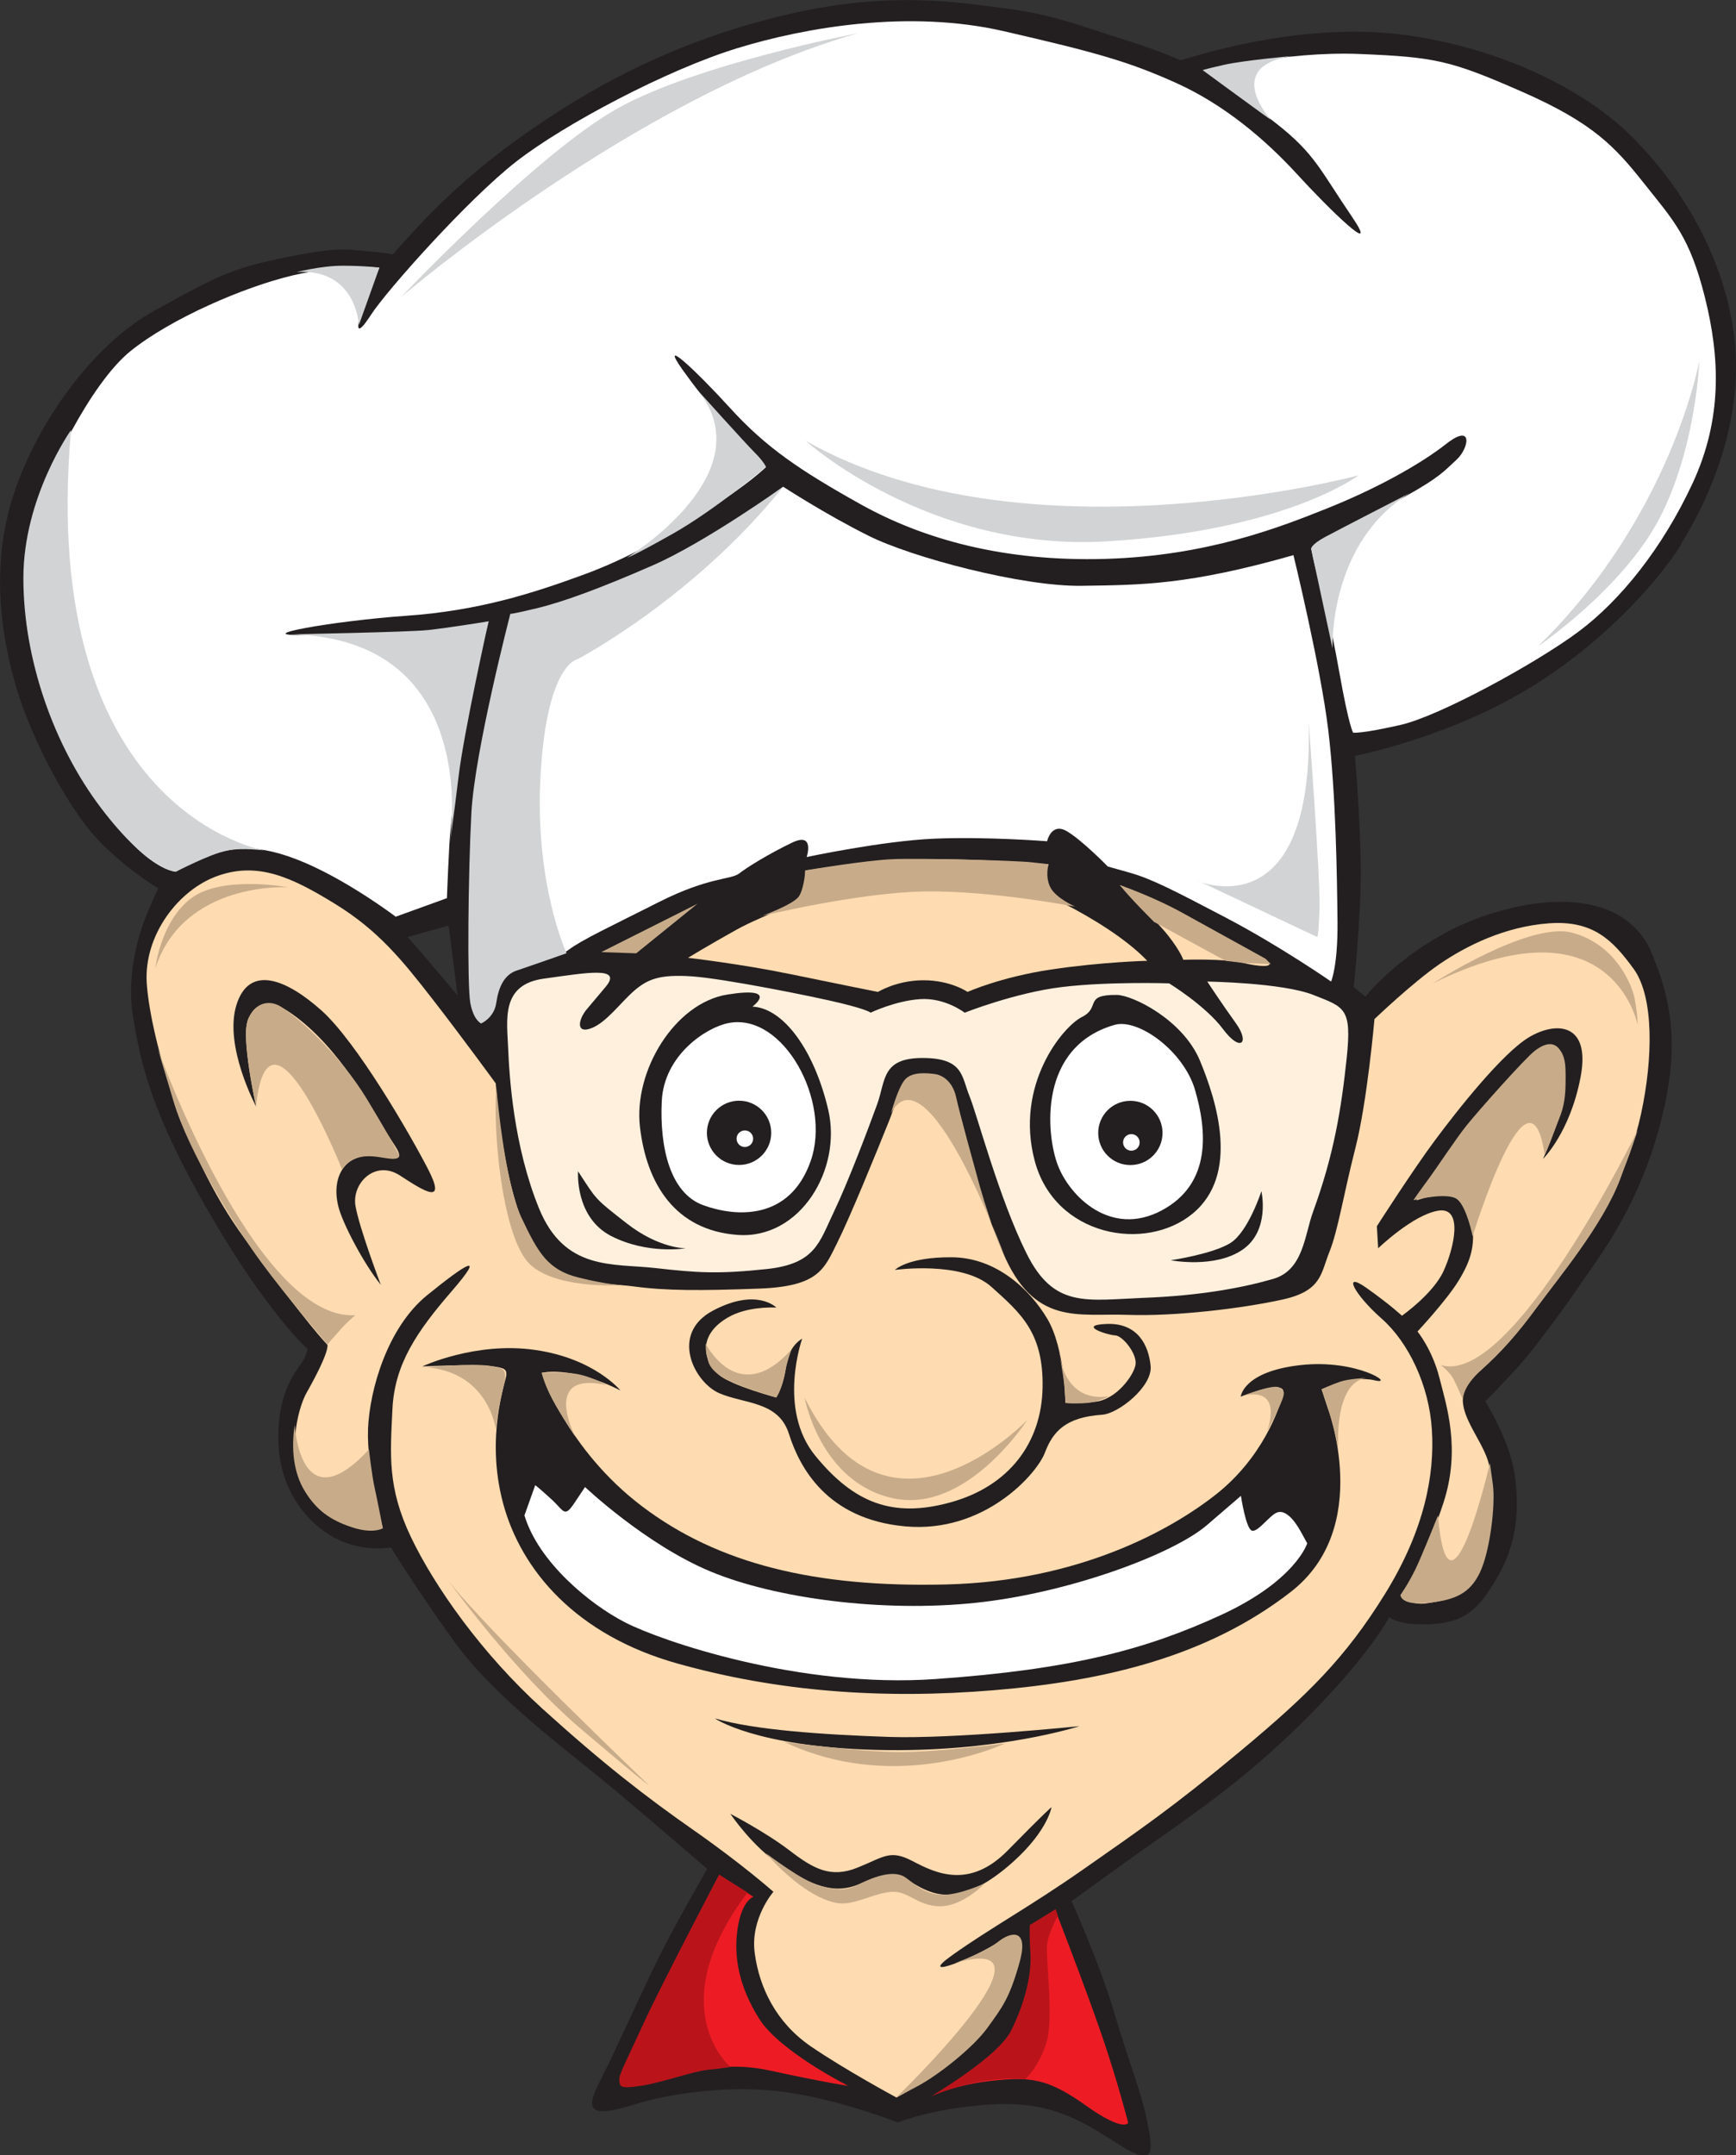 <svg width="116" height="144" viewBox="0 0 116 144" fill="none" xmlns="http://www.w3.org/2000/svg">
<rect x="0" y="0" width="116" height="144" fill="#333333" stroke="none"/>
<g clip-path="url(#clip0_2291_24666)">
<path d="M112.35 36.306C114.111 33.48 116.734 27.939 115.806 21.946C114.879 15.953 111.382 11.406 108.853 8.946C106.323 6.493 101.405 3.533 94.551 2.433C88.545 1.473 82.392 2.946 78.888 4.033C78.888 4.033 77.694 3.46 75.064 2.633C72.435 1.8 70.246 0.94 67.243 0.573C64.24 0.206 59.475 -0.727 52.081 1.093C44.686 2.913 39.234 5.993 34.809 9.14C30.385 12.286 27.782 15.266 26.247 17C26.247 17 25.86 16.899 24.485 16.779C23.111 16.666 22.603 16.466 18.773 17.259C15.443 17.953 14.435 18.486 10.337 20.746C6.24 23.006 2.509 28.16 0.914 33.026C-0.681 37.886 0.127 42.539 1.014 45.679C1.909 48.819 3.884 52.719 5.719 55.133C7.554 57.546 10.578 59.353 10.578 59.353C10.578 59.353 10.171 60.193 9.85 60.98C9.53 61.766 8.362 64.713 8.896 67.966C9.43 71.213 10.171 74.466 14.041 81.139C17.919 87.813 20.575 90.153 20.575 90.153L20.354 90.726C20.134 91.299 18.546 92.526 18.599 96.186C18.646 99.853 20.868 102.053 22.637 102.886C24.405 103.713 26.127 103.386 26.127 103.386C26.127 103.386 27.588 105.826 30.291 109.593C32.987 113.36 37.839 116.906 40.542 119.146C43.238 121.386 47.255 124.866 47.255 124.866C47.255 124.866 45.487 127.913 44.273 130.28C43.058 132.646 41.109 137.086 40.068 139.093C39.027 141.1 39.521 141.493 42.35 140.613C45.18 139.733 49.425 139.253 53.008 139.853C56.592 140.453 59.995 141.806 59.995 141.806C59.995 141.806 62.511 140.766 66.582 140.586C70.653 140.406 72.789 142.06 74.964 143.4C77.14 144.74 77.073 143.806 76.666 141.78C76.259 139.753 75.485 137.94 74.457 134.486C73.429 131.033 71.601 127.02 71.601 127.02L72.355 126.473C73.109 125.926 75.485 124.2 78.401 122.153C81.317 120.106 84.574 117.66 88.138 113.946C91.701 110.233 92.829 108.04 92.829 108.04C92.829 108.04 93.397 108.633 95.692 108.506C97.988 108.38 98.889 107.4 100.117 105.266C101.345 103.126 101.565 100.76 101.198 98.446C100.838 96.133 99.243 93.626 99.243 93.626C99.243 93.626 99.77 93.133 101.265 91.513C102.76 89.893 105.115 86.559 106.951 83.846C108.786 81.133 110.381 77.866 111.255 73.753C112.129 69.639 111.682 66.746 110.321 63.58C108.959 60.419 105.029 59.38 99.683 61.026C94.338 62.673 91.234 66.586 91.234 66.586L90.454 65.953C90.454 65.953 90.927 61.546 90.927 58.3C90.927 55.053 90.54 50.499 90.54 50.499C90.54 50.499 96.133 49.419 101.352 46.466C106.564 43.52 110.601 39.16 112.363 36.333L112.35 36.306ZM27.235 62.606L29.978 61.84L30.572 66.506C30.572 66.506 28.102 63.546 27.235 62.606Z" fill="#231F20"/>
<path d="M80.617 4.767C80.617 4.767 85.795 3.4 90.854 3.607C95.913 3.814 96.927 4.034 101.699 6.127C106.47 8.22 107.918 9.807 109.867 12.267C111.816 14.72 112.903 15.807 113.918 19.847C114.932 23.887 115.099 27.987 113.097 32.294C111.095 36.6 108.292 40.1 105.489 42.194C102.686 44.287 96.219 47.827 93.61 48.427C91.001 49.027 90.42 48.954 90.42 48.954C90.42 48.954 90.147 48.594 89.506 44.98C88.865 41.374 88.391 39.754 88.078 38.627C87.764 37.5 87.617 36.66 87.617 36.66C87.617 36.66 91.648 34.434 93.964 33.134C96.28 31.834 96.507 31.46 97.334 30.707C98.155 29.954 98.469 28.22 96.633 29.66C94.798 31.1 91.815 32.714 88.658 33.974C85.508 35.234 80.663 37.14 73.87 37.34C67.069 37.54 61.691 36.02 57.546 33.714C53.409 31.407 51.173 29.88 48.797 27.274C46.421 24.667 43.939 22.367 45.654 24.767C47.369 27.16 48.537 28.354 49.565 29.474C50.592 30.6 51.186 31.207 51.186 31.207C51.186 31.207 50.012 32.367 47.229 34.107C44.446 35.84 42.077 37.274 38.887 38.434C35.697 39.594 32.087 40.794 27.168 41.14C22.25 41.487 16.464 42.52 20.368 42.42C24.279 42.327 26.007 42.32 27.815 42.247C29.624 42.174 32.647 41.52 32.647 41.52C32.647 41.52 31.806 44.627 31.292 47.334C30.779 50.04 30.131 54.447 30.024 56.467C29.918 58.487 29.864 60.007 29.864 60.007L26.441 61.247C26.441 61.247 22.997 58.634 19.8 57.407C16.604 56.18 15.096 56.774 13.501 57.34C11.906 57.914 11.759 58.24 11.759 58.24C11.759 58.24 8.822 58.2 4.618 50.18C0.414 42.167 1.695 36.88 2.389 34.32C3.083 31.767 6.026 25.64 8.709 23.467C11.392 21.294 16.31 19.167 19.56 18.4C22.81 17.634 25.346 17.88 25.346 17.88C25.346 17.88 24.552 19.627 24.192 20.714C23.831 21.794 23.724 22.68 24.779 21.047C25.833 19.414 31.286 13.294 34.496 10.794C37.706 8.294 44.539 4.68 49.218 3.234C53.896 1.794 60.79 0.64 67.056 2.08C73.323 3.52 75.451 4.127 78.628 5.56C81.805 6.994 84.574 9.347 86.643 11.607C88.705 13.867 92.376 17.474 90.307 14.434C88.238 11.394 87.864 10.287 85.335 8.294C82.806 6.3 80.61 4.767 80.61 4.767H80.617Z" fill="white"/>
<path d="M86.429 37.093C86.429 37.093 88.251 44.546 88.758 48.806C89.266 53.066 89.339 58.499 89.372 61.52C89.406 64.54 88.945 65.579 88.945 65.579C88.945 65.579 85.575 63.239 82.005 61.359C78.434 59.486 76.953 58.719 75.491 58.306L74.023 57.893C74.023 57.893 72.275 56.099 71.26 55.52C70.246 54.946 69.966 56.206 69.966 56.206C69.966 56.206 65.915 55.886 62.445 56.033C58.974 56.179 53.902 57.26 53.902 57.26C53.902 57.26 54.463 55.566 52.941 56.293C51.426 57.013 49.925 57.94 49.391 58.359C48.857 58.779 47.369 58.586 44.072 60.246C40.776 61.913 38.947 62.753 37.973 63.473C36.998 64.193 35.263 64.306 34.182 64.826C33.101 65.346 32.967 65.926 32.814 66.933C32.66 67.946 31.806 69.966 31.546 65.486C31.286 61.006 31.219 56.426 32.1 50.953C32.981 45.48 34.242 41.16 34.242 41.16C34.242 41.16 37.726 40.426 39.681 39.559C41.63 38.693 46.014 36.913 47.983 35.573C49.952 34.239 52.334 32.52 52.334 32.52C52.334 32.52 55.15 34.359 58.047 35.8C60.936 37.246 68.311 39.2 72.288 39.139C76.266 39.08 79.415 39.093 86.443 37.086L86.429 37.093Z" fill="white"/>
<path d="M74.831 59.14C74.831 59.14 77.24 61.466 78.061 62.513C78.882 63.56 79.069 64.126 79.069 64.126C79.069 64.126 81.791 64.026 83.099 64.34C84.414 64.66 85.569 64.626 84.2 63.98C82.832 63.333 78.475 60.513 74.831 59.14Z" fill="#FFDBB1"/>
<path d="M76.653 64.193C76.653 64.193 73.643 64.266 70.246 64.773C66.849 65.28 64.653 66.273 64.653 66.273C64.653 66.273 63.526 65.493 61.717 65.493C59.909 65.493 58.667 66.273 58.667 66.273C58.667 66.273 56.151 65.773 52.828 65.086C49.505 64.4 45.974 63.993 45.974 63.993C45.974 63.993 47.229 63.22 49.204 62.12C51.18 61.02 53.696 60.413 53.756 59.286L53.816 58.16C53.816 58.16 58.687 57.406 62.518 57.406C66.349 57.406 70.066 57.753 70.066 57.753C70.066 57.753 69.232 59.406 71.08 60.36C72.929 61.313 75.225 62.693 76.659 64.193H76.653Z" fill="#FFDBB1"/>
<path d="M42.511 63.693L46.608 60.38L40.175 63.613L42.511 63.693Z" fill="#C8AC8A"/>
<path d="M39.114 67.553C38.627 68.207 38.513 69.087 39.521 68.693C40.535 68.306 41.49 66.953 42.384 66.186C43.278 65.42 44.072 65.087 46.241 65.233C48.41 65.386 54.35 66.573 56.198 67.026C58.047 67.48 58.173 67.66 58.173 67.66C58.173 67.66 59.835 66.86 61.497 66.753C63.159 66.647 64.46 67.66 64.46 67.66C64.46 67.66 67.823 66.326 70.947 65.947C74.07 65.567 78.121 65.7 78.121 65.7C78.121 65.7 80.55 67.186 81.725 68.76C82.899 70.333 83.533 69.686 82.579 68.36C81.624 67.033 80.67 65.58 80.67 65.58C80.67 65.58 85.675 65.653 87.757 66.473C89.84 67.3 90.34 67.326 89.986 70.693C89.626 74.087 89.139 77.12 87.744 80.947C87.163 82.533 87.097 84.867 85.068 85.447C83.046 86.033 80.223 86.567 76.392 86.713C72.562 86.867 70.419 87.42 68.591 83.74C66.756 80.06 65.301 74.507 64.774 73.213C64.246 71.92 64.393 70.686 61.644 70.686C58.894 70.686 59.188 72.2 58.607 73.793C58.027 75.386 56.665 79 55.704 81C54.743 83 54.49 84.44 51.233 84.787C47.983 85.133 46.608 85.04 43.785 84.72C40.962 84.4 37.726 84.927 36.017 80.733C34.309 76.54 34.035 71.92 33.955 70.04C33.882 68.16 33.441 65.787 36.331 65.386C39.221 64.987 41.63 64.546 40.468 65.933C39.301 67.32 39.107 67.553 39.107 67.553H39.114Z" fill="#FFF0DE"/>
<path d="M20.508 93.007C19.807 94.247 19.22 97.28 20.261 99.26C21.302 101.24 23.111 101.96 24.125 102.107C25.139 102.254 25.58 102.107 25.58 102.107C25.58 102.107 24.485 98.06 24.592 95.46C24.699 92.86 25.88 88.694 28.543 86.534C31.206 84.374 32.494 83.594 30.178 86.273C27.862 88.954 26.361 91.133 26.221 94.167C26.08 97.194 25.873 99.367 27.455 102.687C29.037 106 32.193 110.487 36.258 114.174C40.322 117.854 43.165 120.054 46.401 122.314C49.631 124.574 51.68 126.394 51.68 126.394C51.68 126.394 50.118 128.187 50.432 130.494C50.739 132.807 51.867 135.134 54.169 136.714C56.472 138.294 59.902 140.14 59.902 140.14C59.902 140.14 64.126 137.907 65.821 135.607C67.51 133.307 68.171 130.9 68.084 130.207C67.99 129.514 67.984 128.847 66.689 129.76C65.394 130.674 61.083 132.447 63.612 130.64C66.142 128.834 68.818 127.394 72.435 124.86C76.052 122.327 78.334 120.787 82.866 117.007C87.397 113.234 89.886 110.787 92.549 106.487C95.212 102.18 95.866 98.493 95.679 95.534C95.499 92.573 94.124 89.687 92.316 88.094C90.507 86.5 89.646 84.874 91.308 86.047C92.969 87.227 93.677 87.907 93.677 87.907C93.677 87.907 95.746 86.46 96.453 84.933C97.16 83.4 97.801 80.614 96.106 80.887C94.411 81.16 92.089 83.4 92.089 83.4L92.002 81.927C92.002 81.927 94.371 78.22 95.879 76.194C97.387 74.16 100.397 70.353 102.179 69.293C103.961 68.234 106.323 68.307 105.609 71.993C104.902 75.674 103.107 77.427 103.107 77.427C103.107 77.427 104.588 74.22 104.588 72.36C104.588 70.493 104.108 68.894 102.152 70.7C100.204 72.507 97.02 76.407 96.006 78.14C94.992 79.874 94.631 80.207 94.631 80.207C94.631 80.207 97.628 79.034 98.188 81.047C98.755 83.053 98.248 84.28 97.454 85.58C96.66 86.88 94.718 88.96 94.718 88.96C94.718 88.96 95.699 90.16 96.173 92.02C96.647 93.887 97.628 96.8 96.453 100.4C95.285 103.994 93.71 106.634 93.71 106.634C93.71 106.634 94.197 107.32 95.425 107.107C96.653 106.894 98.609 106.674 99.183 103.927C99.757 101.18 99.903 100.247 99.543 98.08C99.183 95.913 96.36 93.82 98.602 91.8C100.844 89.78 102.246 88 104.675 84.653C107.104 81.3 108.866 78.08 109.66 74.4C110.454 70.72 110.528 66.6 109.153 64.72C107.778 62.84 106.47 61.474 103.514 61.687C100.557 61.9 97.968 63.194 96.18 64.42C94.391 65.647 91.842 68.087 91.842 68.087C91.842 68.087 91.361 73.607 90.567 76.707C89.773 79.807 89.412 82.194 88.832 83.64C88.251 85.087 88.325 86.24 85.722 86.82C83.119 87.4 78.561 87.967 75.311 87.847C72.061 87.727 69.091 88.627 66.996 83.64C64.9 78.66 64.694 76.213 64.133 74.447C63.572 72.68 63.526 71.954 61.857 71.84C60.196 71.727 60.256 72.76 59.401 74.907C58.541 77.053 56.799 81.327 55.931 83.06C55.064 84.793 54.703 85.947 50.726 86.094C46.748 86.24 44.506 86.24 42.337 85.947C40.168 85.653 37.132 86.094 35.323 82.553C33.515 79.013 33.128 72.387 33.128 72.387C33.128 72.387 30.912 69.34 28.89 66.74C26.868 64.14 25.273 62.16 22.383 60.387C19.494 58.607 17.251 57.574 14.575 58.507C11.899 59.44 9.617 62.5 9.803 65.653C9.997 68.814 12.039 76.847 16.31 82.7C20.575 88.547 21.876 89.847 21.876 89.847C21.876 89.847 22.09 90.207 20.501 93.027L20.508 93.007Z" fill="#FFDBB1"/>
<path d="M25.44 85.826C25.44 85.826 24.038 82.14 23.758 80.6C23.478 79.066 25.066 77.446 26.741 78.546C28.416 79.646 29.837 80.513 28.61 78.126C27.382 75.74 23.825 69.606 21.482 67.513C19.14 65.42 16.644 64.406 15.796 67.153C14.949 69.9 17.118 73.94 17.118 73.94C17.118 73.94 16.037 69.173 16.61 68.02C17.184 66.866 18.125 66.76 19.5 67.733C22.683 69.973 24.852 74.086 25.787 75.606C26.721 77.126 27.375 77.626 25.279 77.266C23.184 76.906 22.096 78.493 22.603 80.586C22.87 81.7 24.299 84.426 25.44 85.833V85.826Z" fill="#231F20"/>
<path d="M38.627 78.26C38.627 78.26 38.393 81.32 40.836 82.58C43.278 83.833 45.827 83.4 45.827 83.4C45.827 83.4 44.066 83.446 41.863 81.726C39.668 80.006 39.895 80.193 38.627 78.26Z" fill="#231F20"/>
<path d="M84.287 79.587C84.287 79.587 84.894 82.214 83.026 83.494C81.164 84.774 78.228 84.2 78.228 84.2C78.228 84.2 81.004 83.794 82.205 83.054C83.406 82.314 84.287 79.587 84.287 79.587Z" fill="#231F20"/>
<path d="M50.279 67.253C50.279 67.253 52.134 65.886 48.61 66.446C45.087 67.006 42.317 71.553 42.764 75.313C43.205 79.066 45.087 82.193 49.278 82.506C53.469 82.82 56.272 78.126 55.344 74.153C54.416 70.18 52.361 67.353 50.279 67.253Z" fill="#231F20"/>
<path d="M48.704 68.347C47.209 68.627 44.366 70.474 44.219 73.58C44.072 76.687 44.786 79.707 46.969 80.513C49.151 81.32 52.761 81.573 54.169 77.573C55.578 73.58 52.354 67.66 48.704 68.347Z" fill="white"/>
<path d="M74.63 66.473C75.685 66.487 79.035 68.127 80.176 70.853C81.311 73.58 82.846 78.473 79.696 81.08C76.546 83.687 70.48 82.613 69.138 77.553C67.797 72.493 71.007 68.593 72.295 67.947C73.583 67.3 72.368 66.447 74.637 66.473H74.63Z" fill="#231F20"/>
<path d="M74.477 68.473C76.039 68.02 79.095 70.206 79.856 72.833C80.617 75.453 81.017 79.066 77.62 80.873C74.224 82.68 71.474 79.933 70.68 77.84C69.886 75.746 69.378 69.94 74.477 68.473Z" fill="white"/>
<path d="M49.384 77.833C50.571 77.833 51.533 76.872 51.533 75.687C51.533 74.501 50.571 73.54 49.384 73.54C48.198 73.54 47.236 74.501 47.236 75.687C47.236 76.872 48.198 77.833 49.384 77.833Z" fill="#231F20"/>
<path d="M75.531 77.84C76.719 77.84 77.68 76.88 77.68 75.694C77.68 74.507 76.719 73.547 75.531 73.547C74.344 73.547 73.383 74.507 73.383 75.694C73.383 76.88 74.344 77.84 75.531 77.84Z" fill="#231F20"/>
<path d="M49.772 76.633C50.078 76.633 50.325 76.386 50.325 76.08C50.325 75.773 50.078 75.526 49.772 75.526C49.465 75.526 49.218 75.773 49.218 76.08C49.218 76.386 49.465 76.633 49.772 76.633Z" fill="white"/>
<path d="M75.598 76.88C75.905 76.88 76.152 76.633 76.152 76.327C76.152 76.02 75.905 75.773 75.598 75.773C75.291 75.773 75.044 76.02 75.044 76.327C75.044 76.633 75.291 76.88 75.598 76.88Z" fill="white"/>
<path d="M51.874 87.36C51.874 87.36 50.572 86.014 47.649 87.56C44.726 89.107 46.388 92.354 48.056 93.08C49.725 93.807 52.02 93.6 52.715 95.794C53.409 97.987 55.21 101.5 60.489 101.98C65.768 102.46 69.285 98.474 69.819 97.06C70.353 95.647 71.194 94.687 73.65 94.52C74.731 94.447 77.006 92.647 76.886 91.274C76.759 89.9 76.039 88.387 73.977 88.454C71.914 88.527 74.003 89.2 74.517 89.22C75.024 89.24 75.985 90.454 75.879 91.167C75.772 91.874 74.604 93.507 73.189 93.654C71.774 93.8 71.194 93.727 71.194 93.727C71.194 93.727 71.154 90.074 69.979 88.107C68.811 86.14 66.562 84.02 63.599 84C60.636 83.98 59.795 84.847 59.795 84.847C59.795 84.847 64.28 84.214 66.242 85.974C68.204 87.734 69.739 89.034 69.665 92.72C69.592 96.407 67.423 99.294 63.519 100.374C59.615 101.454 57.039 100.387 54.483 97.267C51.927 94.147 53.602 89.44 53.602 89.44C53.602 89.44 52.708 89.887 52.534 91.24C52.367 92.594 51.867 93.367 51.867 93.367C51.867 93.367 48.944 92.594 48.05 91.867C47.155 91.14 46.415 89.327 48.63 88.027C49.858 87.307 51.493 87.347 51.867 87.36H51.874Z" fill="#231F20"/>
<path d="M41.463 92.906C41.463 92.906 39.741 90.766 35.764 90.193C31.786 89.613 28.216 91.293 28.216 91.293C28.216 91.293 31.646 91.133 32.707 91.26C33.768 91.38 33.842 91.493 33.835 91.86C33.828 92.226 32.407 95.926 33.615 100.433C34.823 104.933 38.507 109.24 45.233 111.133C51.96 113.026 58.974 113.546 66.422 112.926C73.87 112.306 80.717 110.66 86.256 106.353C91.795 102.046 88.698 94.006 88.698 94.006L88.311 92.826C88.311 92.826 90.367 91.86 91.842 92.22C93.317 92.58 90.714 90.773 86.883 91.206C83.053 91.64 82.906 93.313 82.906 93.313C82.906 93.313 86.009 92.053 85.742 93.113C85.475 94.173 84.341 97.4 81.277 99.826C78.208 102.253 72.068 105.64 63.245 105.86C54.423 106.08 47.963 104.466 42.911 100.646C37.866 96.833 36.204 91.72 36.204 91.72C36.204 91.72 38.126 91.213 41.47 92.906H41.463Z" fill="#231F20"/>
<path d="M39.087 99.347C39.087 99.347 43.138 103.187 47.476 104.993C51.814 106.8 58.968 107.74 65.187 107.087C71.407 106.44 78.401 103.84 80.657 101.887L82.919 99.94C82.919 99.94 83.246 102.133 83.653 102.267C84.06 102.393 84.861 101.193 85.368 101.04C85.876 100.88 86.449 101.48 86.917 102.327C87.384 103.173 87.35 103.113 87.35 103.113C87.35 103.113 86.576 105.607 81.591 107.9C76.606 110.193 71.634 111.54 62.511 112.18C53.382 112.82 44.146 109.62 41.763 108.393C39.381 107.167 35.977 104.347 35.043 101.247L35.764 99.227C35.764 99.227 35.977 99.373 36.845 100.167C37.712 100.96 37.699 101.44 38.393 100.4L39.087 99.36V99.347Z" fill="white"/>
<path d="M47.763 114.807C47.763 114.807 50.439 116.7 58.534 116.913C66.629 117.127 72.128 115.327 72.128 115.327C72.128 115.327 63.739 116.193 59.401 116.047C55.064 115.9 50.365 115.587 47.763 114.807Z" fill="#231F20"/>
<path d="M70.259 120.753C70.259 120.753 69.972 122.56 67.143 124.866C64.313 127.166 62.625 126.766 61.237 125.953C59.849 125.146 59.301 125.02 57.506 125.84C55.711 126.66 54.136 125.893 52.214 124.653C50.292 123.413 48.804 121.186 48.804 121.186C48.804 121.186 51.146 122.4 52.748 123.626C54.35 124.853 55.497 125.506 57.299 124.78C59.101 124.053 59.468 123.553 60.983 124.346C62.498 125.14 64.767 126.253 67.343 123.626C69.919 121 70.246 120.753 70.246 120.753H70.259Z" fill="#231F20"/>
<path d="M48.056 125.26C48.056 125.26 45.233 130.633 44.066 133.126C42.898 135.62 41.857 137.933 41.556 138.653C41.256 139.366 41.523 139.633 43.525 139.2C45.527 138.766 47.809 137.546 51.46 138.34C55.104 139.133 56.679 139.36 56.679 139.36C56.679 139.36 52.107 137.06 50.739 134.893C49.371 132.726 49.004 130.706 49.291 128.826C49.578 126.946 50.345 126.733 50.345 126.733L48.063 125.26H48.056Z" fill="#ED1C24"/>
<path d="M70.54 127.673C70.54 127.673 72.562 132.873 73.65 136.053C74.731 139.233 75.385 141.833 75.385 141.833C75.385 141.833 75.098 142.48 72.568 140.68C70.039 138.88 68.885 138.733 66.282 139.02C63.679 139.306 62.231 140.06 62.231 140.06C62.231 140.06 67.003 137.72 68.157 134.613C69.312 131.506 68.825 128.62 68.825 128.62L70.546 127.68L70.54 127.673Z" fill="#ED1C24"/>
<path d="M52.321 32.526C52.321 32.526 47.115 36.24 43.645 37.76C40.175 39.28 37.646 40.213 35.837 40.646C34.029 41.08 34.102 41.006 34.102 41.006C34.102 41.006 31.72 50.18 31.499 54.293C31.279 58.406 31.212 65.846 31.426 67.006C31.639 68.166 32.147 68.38 32.147 68.38C32.147 68.38 33.014 68.02 33.161 67.006C33.308 65.993 33.668 65.126 34.536 64.84C35.403 64.553 37.859 63.686 37.859 63.686C37.859 63.686 35.69 59.066 36.124 51.7C36.558 44.333 38.58 44.046 38.58 44.046C38.58 44.046 46.321 40.006 52.321 32.533V32.526Z" fill="#D1D3D4"/>
<path d="M4.745 28.733C4.745 28.733 1.562 33.213 1.562 38.627C1.562 44.04 3.584 49.82 6.767 54.007C9.95 58.193 11.759 58.24 11.759 58.24C11.759 58.24 14.075 57.04 15.156 56.827C16.237 56.613 17.685 56.827 17.685 56.827C17.685 56.827 2.503 54.3 4.745 28.733Z" fill="#D1D3D4"/>
<path d="M19.427 42.38C19.427 42.38 27.308 42.234 28.61 42.094C29.911 41.954 32.647 41.514 32.647 41.514C32.647 41.514 30.999 48.88 30.638 51.914C30.278 54.947 30.031 56.467 30.031 56.467C30.031 56.467 32.447 42.674 19.433 42.38H19.427Z" fill="#D1D3D4"/>
<path d="M19.787 18.186C19.787 18.186 21.449 17.753 22.897 17.753C24.345 17.753 25.353 17.88 25.353 17.88L23.978 21.72C23.978 21.72 23.831 17.893 19.787 18.18V18.186Z" fill="#D1D3D4"/>
<path d="M57.306 2.227C57.306 2.227 46.682 4.247 41.329 7.207C35.977 10.167 26.801 19.847 26.801 19.847C26.801 19.847 42.491 6.413 57.313 2.227H57.306Z" fill="#D1D3D4"/>
<path d="M46.608 26.06C46.608 26.06 49.791 29.6 50.439 30.246C51.086 30.893 51.18 31.2 51.18 31.2C51.18 31.2 47.769 34.073 44.947 35.666C42.124 37.26 41.91 37.253 41.91 37.253C41.91 37.253 51.166 31.62 46.608 26.06Z" fill="#D1D3D4"/>
<path d="M53.836 29.453C53.836 29.453 62.078 36.893 74.003 36.166C85.929 35.446 90.774 31.76 90.774 31.76C90.774 31.76 68.438 37.753 53.829 29.446L53.836 29.453Z" fill="#D1D3D4"/>
<path d="M94.251 32.92C94.251 32.92 89.479 35.373 88.538 35.88C87.597 36.387 87.611 36.66 87.611 36.66L89.039 43.32C89.039 43.32 88.752 36.24 94.244 32.92H94.251Z" fill="#D1D3D4"/>
<path d="M86.296 3.747C86.296 3.747 83.113 4.034 81.811 4.327C80.51 4.62 80.363 4.687 80.363 4.687C80.363 4.687 83.907 7.287 84.414 7.647L84.921 8.007C84.921 8.007 81.671 4.467 86.296 3.747Z" fill="#D1D3D4"/>
<path d="M102.78 43.173C102.78 43.173 108.419 39.346 110.875 34.653C113.331 29.96 113.551 24.106 113.551 24.106C113.551 24.106 111.669 34.506 102.78 43.173Z" fill="#D1D3D4"/>
<path d="M87.451 48.307C87.451 48.307 88.245 58.853 88.171 60.727C88.098 62.6 88.024 62.607 88.024 62.607C88.024 62.607 82.966 60.227 81.444 59.5C79.923 58.773 79.996 58.853 79.996 58.853C79.996 58.853 87.804 62.247 87.444 48.307H87.451Z" fill="#D1D3D4"/>
<path d="M17.111 73.941C17.111 73.941 16.27 69.967 16.457 68.621C16.651 67.274 17.712 66.647 18.719 67.227C19.727 67.807 22.67 70.354 24.552 73.487C26.434 76.614 26.674 77.194 26.674 77.194C26.674 77.194 26.768 77.534 25.853 77.387C24.939 77.24 24.358 77.147 23.684 77.434C23.011 77.721 22.864 78.154 22.864 78.154C22.864 78.154 17.952 65.734 17.104 73.941H17.111Z" fill="#C8AC8A"/>
<path d="M24.652 96.834C24.652 96.834 24.846 98.567 25.039 99.433C25.233 100.3 25.58 102.107 25.58 102.107C25.58 102.107 24.939 102.514 23.498 102.034C22.049 101.554 21.135 100.88 20.368 99.627C19.594 98.374 19.453 96.74 19.694 95.2C19.694 95.2 20.034 101.847 24.659 96.834H24.652Z" fill="#C8AC8A"/>
<path d="M23.738 87.88C23.738 87.88 23.304 88.22 22.824 88.746C22.343 89.28 21.883 89.826 21.883 89.826C21.883 89.826 19.206 86.72 17.471 84.36C15.736 82 12.606 76.993 11.592 73.573C10.578 70.153 10.531 70.06 10.531 70.06C10.531 70.06 17.084 88.26 23.738 87.873V87.88Z" fill="#C8AC8A"/>
<path d="M10.384 64.673C10.384 64.673 10.724 61.546 12.793 60C14.869 58.46 19.253 59.28 19.253 59.28C19.253 59.28 12.313 58.846 10.384 64.673Z" fill="#C8AC8A"/>
<path d="M52.895 90.147C52.895 90.147 52.608 90.867 52.414 91.88C52.221 92.893 51.867 93.373 51.867 93.373C51.867 93.373 50.099 92.847 49.084 92.413C48.07 91.98 47.442 91.5 47.302 90.873C47.155 90.247 47.155 89.767 47.155 89.767C47.155 89.767 49.324 94.147 52.888 90.153L52.895 90.147Z" fill="#C8AC8A"/>
<path d="M53.762 93.366C53.762 93.366 54.777 99.046 59.688 100.106C64.607 101.166 68.651 94.859 68.651 94.859C68.651 94.859 59.348 104.633 53.756 93.366H53.762Z" fill="#C8AC8A"/>
<path d="M70.78 90.434C70.78 90.434 71.067 91.927 71.12 92.6C71.167 93.274 71.194 93.734 71.194 93.734C71.194 93.734 72.568 93.854 73.289 93.614C74.01 93.374 74.11 93.274 74.11 93.274C74.11 93.274 71.314 93.994 70.787 90.434H70.78Z" fill="#C8AC8A"/>
<path d="M59.548 74.353C59.548 74.353 59.982 72.713 60.462 72.14C60.943 71.567 62.004 71.707 62.438 71.754C62.872 71.8 63.633 72.16 63.886 73.293C64.133 74.427 65.141 78.06 65.474 79.267C65.815 80.474 66.435 82.347 66.776 83.12L67.116 83.894C67.116 83.894 61.957 69.933 59.548 74.36V74.353Z" fill="#C8AC8A"/>
<path d="M28.463 91.347C28.463 91.347 31.659 91.067 32.707 91.254C33.762 91.44 33.955 91.394 33.568 92.98C33.181 94.567 33.134 95.534 33.134 95.534C33.134 95.534 32.7 91.68 28.456 91.347H28.463Z" fill="#C8AC8A"/>
<path d="M40.555 92.553C40.555 92.553 39.447 91.926 38.433 91.78C37.419 91.633 36.191 91.72 36.191 91.72C36.191 91.72 36.404 92.646 37.132 93.9C37.852 95.153 38.433 95.966 38.433 95.966C38.433 95.966 36.117 91.54 40.555 92.546V92.553Z" fill="#C8AC8A"/>
<path d="M83.166 93.227C83.166 93.227 85.048 92.46 85.482 92.7C85.915 92.94 85.869 93.133 85.435 94.093C85.001 95.06 84.661 95.633 84.661 95.633C84.661 95.633 85.815 92.693 83.166 93.227Z" fill="#C8AC8A"/>
<path d="M91.261 92.066C91.261 92.066 90.153 92.113 89.573 92.306C88.992 92.5 88.305 92.82 88.305 92.82C88.305 92.82 88.752 93.993 89.092 95.293C89.433 96.593 89.433 96.98 89.433 96.98C89.433 96.98 89.045 92.453 91.261 92.066Z" fill="#C8AC8A"/>
<path d="M96.079 101.266C96.079 101.266 95.018 103.96 94.538 104.926C94.057 105.893 93.577 106.566 93.577 106.566C93.577 106.566 93.577 107.286 95.412 107.093C97.241 106.9 98.208 106.466 98.882 105.073C99.556 103.68 99.943 100.546 99.75 99.153L99.556 97.76C99.556 97.76 96.807 109.606 96.086 101.273L96.079 101.266Z" fill="#C8AC8A"/>
<path d="M96.273 91.2C96.273 91.2 96.9 91.68 97.141 92.167C97.381 92.647 97.768 93.56 97.768 93.56C97.768 93.56 97.621 92.74 98.976 91.54C100.324 90.334 101.432 89.087 102.733 87.3C104.034 85.52 107.117 81.86 108.279 78.734C109.433 75.6 109.433 75.507 109.433 75.507C109.433 75.507 101.045 92.694 96.273 91.2Z" fill="#C8AC8A"/>
<path d="M103.213 77.194C103.213 77.194 103.934 75.414 104.275 74.5C104.615 73.587 104.615 72.72 104.615 71.9C104.615 71.08 104.568 70.554 104.181 70.074C103.794 69.594 103.22 69.687 102.539 70.22C101.865 70.747 98.782 74.214 98.008 75.18C97.234 76.147 96.079 77.927 95.405 78.84C94.731 79.754 94.444 80.187 94.444 80.187C94.444 80.187 96.76 79.607 97.387 80.14C98.015 80.667 98.402 82.594 98.402 82.594C98.402 82.594 102.212 70.127 103.22 77.2L103.213 77.194Z" fill="#C8AC8A"/>
<path d="M95.692 65.734C95.692 65.734 102.152 61.547 105.042 62.313C107.932 63.08 109.039 65.734 109.233 66.74C109.427 67.754 109.427 68.474 109.427 68.474C109.427 68.474 107.738 59.76 95.692 65.727V65.734Z" fill="#C8AC8A"/>
<path d="M50.799 61.234C50.799 61.234 53.055 60.44 53.402 59.86C53.749 59.28 53.809 58.154 53.809 58.154C53.809 58.154 57.813 57.474 59.695 57.4C61.577 57.327 67.837 57.487 68.951 57.614L70.066 57.74C70.066 57.74 69.819 58.547 70.179 59.274C70.54 60 71.841 60.574 71.841 60.574C71.841 60.574 66.275 59.494 61.791 59.56C57.306 59.634 50.799 61.22 50.799 61.22V61.234Z" fill="#C8AC8A"/>
<path d="M74.831 59.14C74.831 59.14 76.973 59.86 79.069 61.02C81.164 62.18 84.561 64.053 84.561 64.053L84.921 64.413L83.099 64.34L81.885 64.193L77.113 61.593C77.113 61.593 75.511 60.006 74.831 59.14Z" fill="#C8AC8A"/>
<path d="M33.161 72.566C33.161 72.566 33.668 78.846 34.823 81.306C35.977 83.766 36.631 84.846 38.653 85.353C40.675 85.86 41.616 85.86 41.616 85.86C41.616 85.86 36.631 86.22 35.11 84.126C33.588 82.033 32.941 76.04 33.161 72.573V72.566Z" fill="#C8AC8A"/>
<path d="M52.414 116.387C52.414 116.387 57.526 117.06 60.129 117.06C62.732 117.06 67.163 116.48 67.163 116.48C67.163 116.48 59.935 119.947 52.414 116.387Z" fill="#C8AC8A"/>
<path d="M29.958 105.6C29.958 105.6 34.295 111.666 38.827 115.52C43.358 119.373 43.358 119.273 43.358 119.273C43.358 119.273 32.467 108.873 29.958 105.6Z" fill="#C8AC8A"/>
<path d="M51.16 123.8C51.16 123.8 53.669 125.726 54.823 126.013C55.978 126.3 56.532 126.346 57.506 125.846C58.487 125.34 59.782 124.92 60.509 125.44C61.237 125.96 61.857 126.593 63.019 126.593C64.18 126.593 65.815 125.82 65.815 125.82C65.815 125.82 64.367 127.36 62.825 127.36C61.283 127.36 60.703 126.3 59.548 126.4C58.394 126.5 57.333 127.173 56.272 127.173C55.21 127.173 53.282 126.213 51.16 123.8Z" fill="#C8AC8A"/>
<path d="M63.786 131.167C63.786 131.167 65.888 130.42 66.669 129.76C67.45 129.1 68.798 128.713 68.124 131.12C67.45 133.527 66.969 134.107 66.002 135.453C65.041 136.8 62.672 138.667 61.277 139.4L59.882 140.14C59.882 140.14 71.587 128.86 63.779 131.167H63.786Z" fill="#C8AC8A"/>
<path d="M49.958 126.446L48.056 125.26C48.056 125.26 44.179 132.606 42.971 135.253C41.763 137.9 41.329 138.626 41.383 139.006C41.429 139.393 41.383 139.586 42.878 139.346C44.373 139.106 46.301 138.386 47.309 138.286C48.323 138.193 48.804 138.093 48.804 138.093C48.804 138.093 44.126 134.146 49.958 126.44V126.446Z" fill="#BA141A"/>
<path d="M62.224 140.054C62.224 140.054 66.682 137.427 67.55 135.694C68.417 133.96 68.945 132.034 68.851 130.494C68.758 128.954 68.818 128.614 68.818 128.614L70.54 127.554L70.686 127.987C70.686 127.987 70.059 129.14 69.966 129.96C69.872 130.78 70.4 134.68 69.966 136.314C69.532 137.954 68.517 138.914 68.517 138.914C68.517 138.914 65.821 138.54 62.231 140.047L62.224 140.054Z" fill="#BA141A"/>
</g>
<defs>
<clipPath id="clip0_2291_24666">
<rect width="116" height="144" fill="white"/>
</clipPath>
</defs>
</svg>
